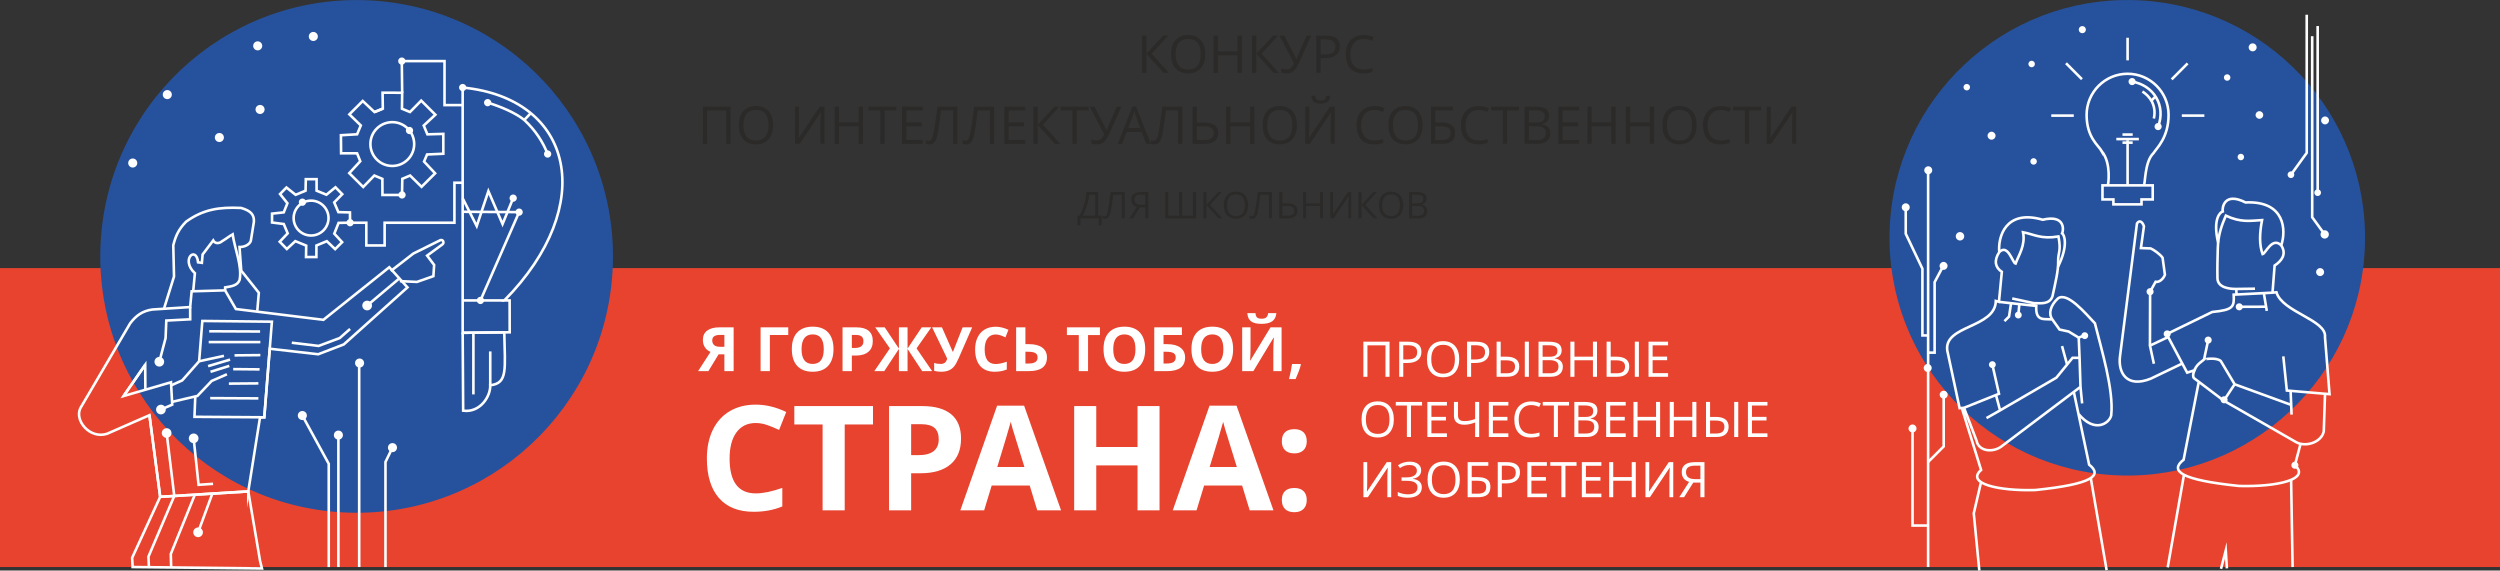 <?xml version="1.0" encoding="UTF-8"?> <!-- Creator: CorelDRAW 2020 (64-Bit) --> <svg xmlns="http://www.w3.org/2000/svg" xmlns:xlink="http://www.w3.org/1999/xlink" xmlns:xodm="http://www.corel.com/coreldraw/odm/2003" xml:space="preserve" width="1998px" height="456px" style="shape-rendering:geometricPrecision; text-rendering:geometricPrecision; image-rendering:optimizeQuality; fill-rule:evenodd; clip-rule:evenodd" viewBox="0 0 1998 455.95"><rect x="0" y="0" width="1998" height="455.95" fill="#333333" stroke="none"/> <defs> <style type="text/css"> <![CDATA[ .str1 {stroke:#FEFEFE;stroke-width:2.08;stroke-miterlimit:22.926} .str0 {stroke:#FEFEFE;stroke-width:2.08;stroke-miterlimit:10} .fil5 {fill:none} .fil2 {fill:none;fill-rule:nonzero} .fil3 {fill:#FEFEFE;fill-rule:nonzero} .fil4 {fill:#FEFEFE;fill-rule:nonzero} .fil6 {fill:#2B2A29;fill-rule:nonzero} .fil0 {fill:#E7432E;fill-rule:nonzero} .fil1 {fill:#26529D;fill-rule:nonzero} .fil8 {fill:white;fill-rule:nonzero} .fil7 {fill:#26529D;fill-rule:nonzero} ]]> </style> </defs> <g id="Слой_x0020_1">  <polygon class="fil0" points="1998,453.15 0,453.15 0,214.24 1998,214.24 "></polygon> <path class="fil1" d="M489.78 211.51c3.65,-113.09 -85.08,-207.72 -198.17,-211.37 -113.08,-3.64 -207.71,85.08 -211.36,198.17 -3.64,113.09 85.08,207.72 198.17,211.36 113.09,3.65 207.72,-85.07 211.36,-198.16z"></path> <line class="fil2 str0" x1="270.44" y1="453.15" x2="270.44" y2="347.71"></line> <polyline class="fil2 str0" points="262.73,453.15 262.73,370.64 241.63,332.06 "></polyline> <path class="fil3" d="M245.25 332.06c0,2 -1.62,3.62 -3.62,3.62 -2,0 -3.62,-1.62 -3.62,-3.62 0,-2 1.62,-3.63 3.62,-3.63 2,0 3.62,1.63 3.62,3.63z"></path> <path class="fil4" d="M283.75 290.11c0,-2 1.62,-3.62 3.62,-3.62 2,0 3.62,1.62 3.62,3.62 0,2 -1.62,3.62 -3.62,3.62 -2,0 -3.62,-1.62 -3.62,-3.62z"></path> <path class="fil4" d="M310.04 357.72c0,-2 1.62,-3.63 3.62,-3.63 2,0 3.63,1.63 3.63,3.63 0,2 -1.63,3.62 -3.63,3.62 -2,0 -3.62,-1.62 -3.62,-3.62z"></path> <path class="fil4" d="M266.82 347.71c0,-2 1.62,-3.62 3.62,-3.62 2,0 3.62,1.62 3.62,3.62 0,2 -1.62,3.62 -3.62,3.62 -2,0 -3.62,-1.62 -3.62,-3.62z"></path> <polyline class="fil2 str0" points="313.66,357.72 308.07,369.21 308.07,453.15 "></polyline> <line class="fil2 str0" x1="287.06" y1="291.16" x2="287.06" y2="453.15"></line> <path class="fil3" d="M178.95 109.87c0,2 -1.62,3.62 -3.62,3.62 -2.01,0 -3.63,-1.62 -3.63,-3.62 0,-2 1.62,-3.62 3.63,-3.62 2,0 3.62,1.62 3.62,3.62z"></path> <path class="fil3" d="M211.47 87.45c0,2 -1.62,3.63 -3.62,3.63 -2.01,0 -3.63,-1.63 -3.63,-3.63 0,-2 1.62,-3.62 3.63,-3.62 2,0 3.62,1.62 3.62,3.62z"></path> <path class="fil3" d="M209.57 36.62c0,2 -1.62,3.62 -3.62,3.62 -2,0 -3.62,-1.62 -3.62,-3.62 0,-2 1.62,-3.62 3.62,-3.62 2,0 3.62,1.62 3.62,3.62z"></path> <path class="fil3" d="M254.03 29.12c0,2 -1.62,3.62 -3.62,3.62 -2,0 -3.62,-1.62 -3.62,-3.62 0,-2 1.62,-3.63 3.62,-3.63 2,0 3.62,1.63 3.62,3.63z"></path> <path class="fil3" d="M297.29 244.16c0,2.13 -1.74,3.87 -3.88,3.87 -2.14,0 -3.87,-1.74 -3.87,-3.87 0,-2.14 1.73,-3.88 3.87,-3.88 2.14,0 3.88,1.74 3.88,3.88z"></path> <polygon class="fil5 str1" points="105.62,445.75 128.02,397.03 198.41,392.7 207.83,448.19 209.35,454.29 106,453.15 "></polygon> <line class="fil5 str1" x1="128.02" y1="397.03" x2="119.37" y2="331.42"></line> <path class="fil5 str1" d="M198.41 392.7l9.4 -59.14 3.4 -0.08 4.37 -54.81 38.74 4.43 20.43 -7.86 50.89 -45.58 -14.54 -16.11 -52.65 42.04 -69.93 -8.64 -8.64 -14.93 -26.72 0.78 -1.18 12.58c-10.08,0.65 -20.16,1.31 -30.25,1.96 -7.85,1.13 -12.96,4.8 -17.68,11 -13.22,22.53 -26.45,45.05 -39.68,67.58 -5.2,9.69 7.11,25.19 21.15,20.74l33.91 -14.86 8.59 65.23 70.39 -4.33z"></path> <polyline class="fil5 str1" points="116.04,291.54 108.37,302.6 98.75,316.49 136.66,305.49 137.64,323.36 128.61,327.29 "></polyline> <polyline class="fil5 str1" points="116.18,311.43 116.04,291.54 98.75,316.49 "></polyline> <line class="fil5 str1" x1="319.54" y1="222.15" x2="293.41" y2="244.15"></line> <polyline class="fil5 str1" points="279.76,262.88 271.51,270.15 254.62,276.44 233.2,273.88 "></polyline> <polyline class="fil5 str1" points="136.8,307.94 145.6,304.01 159.15,288.69 178.99,284.37 "></polyline> <polyline class="fil5 str1" points="137.52,321.15 157.78,316.39 169.17,304.41 181.35,299.1 "></polyline> <line class="fil5 str1" x1="183.86" y1="287.37" x2="166.31" y2="292.6"></line> <line class="fil5 str1" x1="168.24" y1="297.12" x2="183.24" y2="292.4"></line> <polyline class="fil5 str1" points="156.07,316.79 155.42,333.09 211.21,333.48 217.3,257.07 161.71,256.48 159.15,288.69 "></polyline> <line class="fil5 str1" x1="167.21" y1="264.73" x2="207.87" y2="264.92"></line> <line class="fil5 str1" x1="166.81" y1="273.37" x2="208.07" y2="273.37"></line> <line class="fil5 str1" x1="208.07" y1="283.78" x2="187.44" y2="283.98"></line> <line class="fil5 str1" x1="207.48" y1="295.18" x2="186.36" y2="294.98"></line> <line class="fil5 str1" x1="206.5" y1="306.37" x2="182.92" y2="306.57"></line> <line class="fil5 str1" x1="206.5" y1="318.36" x2="167.99" y2="318.16"></line> <path class="fil5 str1" d="M179.88 232.02l0.06 -2.35c4.97,-0.86 9.86,-1.35 11.56,-5.99 2.14,-10.87 -3.72,-24.29 -5.59,-36.44 -3.24,1.9 -5.16,3.6 -8.4,5.5 -2.61,2.2 -5.77,1.93 -7.11,-0.59l-8.47 11.2 -0.58 6.68c-1.01,-0.13 -2.02,-0.27 -3.03,-0.4 -1.44,-13.69 -14.38,-2.43 -2.56,8.74l-1.36 14.4"></path> <path class="fil5 str1" d="M131.04 246.74l8.03 -25.77c-0.2,-8.32 -0.4,-16.63 -0.59,-24.95 1.84,-7.26 4.07,-12.57 10.21,-18.85 13.69,-9.92 26.6,-11.83 44,-11.01 8.1,2.34 10.53,5.65 10.22,11.1 -0.82,5.08 -1.64,10.15 -2.46,15.23 -1.05,2.9 -4.8,4.93 -9.03,4.91l1.37 18.86 14.05 17.68 -1.22 14.46"></path> <polyline class="fil5 str1" points="151.98,245.38 152,255.17 132.91,256.17 132.33,270.23 127.33,289.09 "></polyline> <line class="fil5 str1" x1="139.29" y1="396.35" x2="133.17" y2="346.05"></line> <polyline class="fil5 str1" points="154.76,350.3 158.69,387.43 170.28,386.65 "></polyline> <polyline class="fil5 str1" points="139.29,396.35 118.63,444.86 119.01,453.29 "></polyline> <polyline class="fil5 str1" points="155.71,395.36 136.51,442.7 136.8,453.49 "></polyline> <line class="fil5 str1" x1="169.68" y1="394.53" x2="158.31" y2="425.42"></line> <path class="fil5 str1" d="M312.3 216.59l18.06 -13.99c7.21,-3.57 14.41,-7.14 21.61,-10.71 2.1,-0.72 3.38,2.12 1.57,3.44l-12.18 8.94 5.6 7.46 -0.59 8.94 -13.16 4.62 -13.64 -0.64"></path> <path class="fil3" d="M129.29 346.05c0,-2.13 1.74,-3.87 3.88,-3.87 2.13,0 3.87,1.74 3.87,3.87 0,2.14 -1.74,3.88 -3.87,3.88 -2.14,0 -3.88,-1.74 -3.88,-3.88z"></path> <path class="fil3" d="M150.9 350.3c0,-2.13 1.73,-3.87 3.87,-3.87 2.13,0 3.87,1.74 3.87,3.87 0,2.14 -1.74,3.87 -3.87,3.87 -2.14,0 -3.87,-1.73 -3.87,-3.87z"></path> <path class="fil3" d="M124.74 327.29c0,-2.14 1.73,-3.87 3.87,-3.87 2.13,0 3.87,1.73 3.87,3.87 0,2.14 -1.74,3.87 -3.87,3.87 -2.14,0 -3.87,-1.73 -3.87,-3.87z"></path> <path class="fil3" d="M123.46 289.09c0,-2.14 1.73,-3.87 3.87,-3.87 2.13,0 3.87,1.73 3.87,3.87 0,2.14 -1.74,3.87 -3.87,3.87 -2.14,0 -3.87,-1.73 -3.87,-3.87z"></path> <path class="fil3" d="M154.44 425.41c0,-2.13 1.73,-3.87 3.87,-3.87 2.14,0 3.87,1.74 3.87,3.87 0,2.14 -1.73,3.88 -3.87,3.88 -2.14,0 -3.87,-1.74 -3.87,-3.88z"></path> <path class="fil5 str1" d="M369.76 69.94c88.91,8.68 108.33,93.95 33.35,170.12l4.18 0.04 0.06 25.45 -37.59 0.4 0 -25.86 0 -12.13 0 -158.02z"></path> <path class="fil5 str1" d="M369.76 265.95l0.4 62.25c13.27,1.8 21.91,-11.05 21.64,-20.34 14.21,-1.47 11.76,-12.81 11.21,-42.3l-33.25 0.39"></path> <line class="fil5 str1" x1="369.76" y1="240.09" x2="403.11" y2="240.06"></line> <polyline class="fil5 str1" points="383.96,240.08 414.88,169.5 369.76,169.23 "></polyline> <circle class="fil5 str1" cx="248.61" cy="174.27" r="13.94"></circle> <circle class="fil5 str1" cx="313.52" cy="115.1" r="17.5"></circle> <polygon class="fil5 str1" points="299.29,89.52 305.95,86.81 305.76,74.06 321.42,74.1 321.25,86.88 327.66,89.51 336.63,80.38 347.95,91.66 338.64,100.3 341.58,107.34 354.3,106.98 354.31,122.85 341.31,123.44 338.9,129.09 347.74,138.49 336.9,149.28 327.77,140.27 321.52,142.89 321.29,155.77 305.66,155.77 305.59,142.94 299.16,140.25 290.27,149.42 279.13,138.35 287.93,128.84 285.39,122.52 272.59,122.5 272.47,108.05 285.4,107.3 288.36,100.23 279.21,91.37 289.89,80.68 "></polygon> <line class="fil5 str1" x1="299.29" y1="89.52" x2="305.95" y2="86.81"></line> <polygon class="fil5 str1" points="244.72,196.26 236.01,192.7 229.25,198.98 223.54,193.17 229.91,186.47 226.79,179.01 217.41,177.8 217.42,170.71 226.76,169.7 229.7,162.41 223.8,155.04 228.92,149.82 236.26,155.67 244.2,152.38 244.4,143.15 253.01,143.18 253.02,152.38 260.87,155.6 268.1,149.65 273.53,155.17 267.09,161.74 270.43,169.51 279.68,169.74 279.79,177.95 270.61,178.09 267.16,186.7 273.43,193.5 267.84,199.09 261.17,192.73 252.88,196.19 252.85,205.38 244.57,205.41 "></polygon> <polyline class="fil5 str1" points="369.76,83.96 355.26,83.96 355.26,48.79 321.11,48.79 321.42,74.1 "></polyline> <polyline class="fil5 str1" points="279.79,177.98 292.76,177.98 292.76,196.14 307.4,196.14 307.4,177.98 363.17,177.98 363.17,146.02 369.76,146.02 "></polyline> <polyline class="fil5 str1" points="369.76,158.42 381,180.65 390.32,152.76 401.64,179.03 410.12,158.32 "></polyline> <line class="fil5 str1" x1="391.8" y1="307.86" x2="391.8" y2="280.83"></line> <line class="fil5 str1" x1="378.34" y1="265.86" x2="378.34" y2="315.18"></line> <path class="fil3" d="M366.85 69.94c0,-1.61 1.31,-2.92 2.91,-2.92 1.61,0 2.92,1.31 2.92,2.92 0,1.61 -1.31,2.91 -2.92,2.91 -1.6,0 -2.91,-1.3 -2.91,-2.91z"></path> <path class="fil3" d="M318.2 48.79c0,-1.61 1.3,-2.91 2.91,-2.91 1.61,0 2.92,1.3 2.92,2.91 0,1.61 -1.31,2.92 -2.92,2.92 -1.61,0 -2.91,-1.31 -2.91,-2.92z"></path> <path class="fil3" d="M407.21 158.32c0,-1.61 1.3,-2.92 2.91,-2.92 1.61,0 2.92,1.31 2.92,2.92 0,1.6 -1.31,2.91 -2.92,2.91 -1.61,0 -2.91,-1.31 -2.91,-2.91z"></path> <path class="fil3" d="M381.05 240.08c0,-1.61 1.3,-2.92 2.91,-2.92 1.61,0 2.92,1.31 2.92,2.92 0,1.61 -1.31,2.91 -2.92,2.91 -1.61,0 -2.91,-1.3 -2.91,-2.91z"></path> <path class="fil3" d="M411.96 169.5c0,-1.61 1.3,-2.91 2.91,-2.91 1.61,0 2.92,1.3 2.92,2.91 0,1.61 -1.31,2.91 -2.92,2.91 -1.61,0 -2.91,-1.3 -2.91,-2.91z"></path> <path class="fil3" d="M276.88 177.95c0,-1.61 1.3,-2.91 2.91,-2.91 1.61,0 2.92,1.3 2.92,2.91 0,1.61 -1.31,2.92 -2.92,2.92 -1.61,0 -2.91,-1.31 -2.91,-2.92z"></path> <path class="fil3" d="M238.77 161.55c0,-1.61 1.31,-2.92 2.92,-2.92 1.61,0 2.91,1.31 2.91,2.92 0,1.61 -1.3,2.91 -2.91,2.91 -1.61,0 -2.92,-1.3 -2.92,-2.91z"></path> <path class="fil3" d="M324.34 104.27c0,-1.61 1.31,-2.92 2.92,-2.92 1.61,0 2.91,1.31 2.91,2.92 0,1.61 -1.3,2.91 -2.91,2.91 -1.61,0 -2.92,-1.3 -2.92,-2.91z"></path> <path class="fil3" d="M318.38 155.77c0,-1.61 1.3,-2.92 2.91,-2.92 1.61,0 2.92,1.31 2.92,2.92 0,1.61 -1.31,2.91 -2.92,2.91 -1.61,0 -2.91,-1.3 -2.91,-2.91z"></path> <line class="fil5 str1" x1="424.2" y1="90.42" x2="418.99" y2="95.86"></line> <path class="fil5 str1" d="M389.73 82c10.2,3.04 22.43,8.25 29.26,13.86 9.2,8.44 15.15,18.09 18.67,27.2"></path> <path class="fil3" d="M386.81 82c0,-1.61 1.31,-2.91 2.92,-2.91 1.61,0 2.91,1.3 2.91,2.91 0,1.61 -1.3,2.92 -2.91,2.92 -1.61,0 -2.92,-1.31 -2.92,-2.92z"></path> <path class="fil3" d="M434.74 123.06c0,-1.61 1.31,-2.92 2.92,-2.92 1.61,0 2.91,1.31 2.91,2.92 0,1.61 -1.3,2.91 -2.91,2.91 -1.61,0 -2.92,-1.3 -2.92,-2.91z"></path> <path class="fil3" d="M130.08 75.58c0,-2 1.62,-3.63 3.62,-3.63 2,0 3.62,1.63 3.62,3.63 0,2 -1.62,3.62 -3.62,3.62 -2,0 -3.62,-1.62 -3.62,-3.62z"></path> <path class="fil3" d="M102.45 130.26c0,-2 1.62,-3.62 3.62,-3.62 2.01,0 3.63,1.62 3.63,3.62 0,2.01 -1.62,3.63 -3.63,3.63 -2,0 -3.62,-1.62 -3.62,-3.63z"></path> <path class="fil6" d="M934.19 58.19l-4.2 0 -13.76 -15.08 0 15.08 -3.45 0 0 -29.75 3.45 0 0 14.41 13.41 -14.41 3.98 0 -13.17 14.45 13.74 15.3zm29.07 -14.91c0,4.77 -1.21,8.51 -3.61,11.24 -2.41,2.73 -5.76,4.09 -10.05,4.09 -4.38,0 -7.76,-1.34 -10.14,-4.02 -2.38,-2.68 -3.57,-6.46 -3.57,-11.34 0,-4.85 1.19,-8.6 3.58,-11.27 2.39,-2.66 5.78,-4 10.17,-4 4.28,0 7.61,1.36 10.02,4.07 2.4,2.72 3.6,6.46 3.6,11.23zm-23.71 -0.01c0,4.03 0.86,7.09 2.57,9.17 1.72,2.08 4.22,3.13 7.48,3.13 3.3,0 5.79,-1.04 7.47,-3.12 1.68,-2.07 2.52,-5.13 2.52,-9.18 0,-4 -0.83,-7.03 -2.51,-9.1 -1.67,-2.07 -4.15,-3.1 -7.44,-3.1 -3.3,0 -5.8,1.04 -7.52,3.12 -1.71,2.08 -2.57,5.11 -2.57,9.08zm52.93 14.92l-3.46 0 0 -14 -15.68 0 0 14 -3.45 0 0 -29.75 3.45 0 0 12.67 15.68 0 0 -12.67 3.46 0 0 29.75zm29.56 0l-4.2 0 -13.75 -15.08 0 15.08 -3.46 0 0 -29.75 3.46 0 0 14.41 13.41 -14.41 3.97 0 -13.17 14.45 13.74 15.3zm5.95 0.42c-1.5,0 -2.83,-0.2 -3.97,-0.61l0 -3.39c1.27,0.58 2.55,0.87 3.85,0.87 1.49,0 2.69,-0.34 3.59,-1.02 0.9,-0.69 1.8,-1.97 2.7,-3.85l-11.58 -22.17 3.83 0 8.78 16.92c0.34,0.66 0.6,1.31 0.79,1.95l0.17 0c0.38,-1.14 0.64,-1.86 0.79,-2.16l7.31 -16.71 3.66 0 -9.5 21.29c-1.14,2.54 -2.17,4.38 -3.09,5.54 -0.91,1.15 -1.94,2 -3.09,2.53 -1.14,0.54 -2.56,0.81 -4.24,0.81zm42.87 -21.5c0,3 -1.03,5.32 -3.08,6.94 -2.05,1.62 -4.99,2.43 -8.82,2.43l-3.5 0 0 11.71 -3.46 0 0 -29.75 7.71 0c7.43,0 11.15,2.89 11.15,8.67zm-15.4 6.41l3.11 0c3.07,0 5.29,-0.49 6.66,-1.48 1.36,-0.99 2.05,-2.58 2.05,-4.76 0,-1.96 -0.64,-3.43 -1.93,-4.4 -1.29,-0.96 -3.3,-1.44 -6.03,-1.44l-3.86 0 0 12.08zm34.36 -12.41c-3.26,0 -5.84,1.09 -7.74,3.26 -1.89,2.18 -2.83,5.16 -2.83,8.95 0,3.89 0.91,6.9 2.73,9.02 1.82,2.12 4.43,3.18 7.81,3.18 2.07,0 4.44,-0.37 7.09,-1.11l0 3.03c-2.06,0.78 -4.6,1.17 -7.63,1.17 -4.38,0 -7.76,-1.33 -10.14,-3.99 -2.38,-2.66 -3.57,-6.44 -3.57,-11.33 0,-3.07 0.57,-5.76 1.72,-8.06 1.15,-2.31 2.8,-4.09 4.97,-5.33 2.16,-1.25 4.7,-1.88 7.63,-1.88 3.13,0 5.85,0.57 8.18,1.71l-1.46 2.97c-2.25,-1.06 -4.5,-1.59 -6.76,-1.59zm-505.96 83.82l-3.46 0 0 -26.66 -15.28 0 0 26.66 -3.45 0 0 -29.75 22.19 0 0 29.75zm34.01 -14.91c0,4.77 -1.21,8.51 -3.61,11.24 -2.41,2.73 -5.76,4.09 -10.05,4.09 -4.38,0 -7.77,-1.34 -10.14,-4.02 -2.38,-2.68 -3.58,-6.46 -3.58,-11.34 0,-4.85 1.2,-8.6 3.59,-11.27 2.38,-2.66 5.77,-4 10.17,-4 4.28,0 7.61,1.36 10.01,4.07 2.41,2.72 3.61,6.46 3.61,11.23zm-23.71 0c0,4.02 0.85,7.08 2.57,9.16 1.72,2.09 4.21,3.13 7.48,3.13 3.3,0 5.79,-1.04 7.47,-3.11 1.68,-2.08 2.52,-5.14 2.52,-9.18 0,-4 -0.83,-7.04 -2.51,-9.11 -1.68,-2.07 -4.15,-3.1 -7.44,-3.1 -3.3,0 -5.8,1.04 -7.52,3.12 -1.72,2.09 -2.57,5.11 -2.57,9.09zm41.2 -14.84l3.23 0 0 16.54c0,3.06 -0.09,5.82 -0.29,8.29l0.17 0 16.68 -24.83 3.78 0 0 29.75 -3.26 0 0 -16.38c0,-2.72 0.12,-5.59 0.35,-8.58l-0.18 0 -16.7 24.96 -3.78 0 0 -29.75zm54.31 29.75l-3.46 0 0 -14 -15.68 0 0 14 -3.45 0 0 -29.75 3.45 0 0 12.67 15.68 0 0 -12.67 3.46 0 0 29.75zm17.3 0l-3.46 0 0 -26.66 -9.41 0 0 -3.09 22.28 0 0 3.09 -9.41 0 0 26.66zm30.47 0l-16.57 0 0 -29.75 16.57 0 0 3.09 -13.11 0 0 9.58 12.32 0 0 3.04 -12.32 0 0 10.96 13.11 0 0 3.08zm27.75 0l-3.45 0 0 -26.66 -9.66 0 -0.64 4.88c-0.82,6.49 -1.55,11.23 -2.18,14.24 -0.64,3 -1.46,5.09 -2.5,6.27 -1.02,1.18 -2.39,1.76 -4.1,1.73 -1.01,0 -1.91,-0.17 -2.71,-0.51l0 -2.89c0.73,0.35 1.5,0.53 2.3,0.53 0.72,0 1.35,-0.3 1.88,-0.89 0.54,-0.59 1.01,-1.61 1.42,-3.07 0.42,-1.46 0.94,-4.23 1.57,-8.31 0.63,-4.07 1.32,-9.09 2.09,-15.07l15.98 0 0 29.75zm29.34 0l-3.45 0 0 -26.66 -9.66 0 -0.64 4.88c-0.82,6.49 -1.55,11.23 -2.18,14.24 -0.64,3 -1.46,5.09 -2.5,6.27 -1.02,1.18 -2.39,1.76 -4.1,1.73 -1.01,0 -1.91,-0.17 -2.71,-0.51l0 -2.89c0.73,0.35 1.5,0.53 2.3,0.53 0.72,0 1.35,-0.3 1.88,-0.89 0.54,-0.59 1.01,-1.61 1.42,-3.07 0.42,-1.46 0.94,-4.23 1.57,-8.31 0.63,-4.07 1.32,-9.09 2.09,-15.07l15.98 0 0 29.75zm24.77 0l-16.58 0 0 -29.75 16.58 0 0 3.09 -13.12 0 0 9.58 12.33 0 0 3.04 -12.33 0 0 10.96 13.12 0 0 3.08zm28 0l-4.19 0 -13.76 -15.07 0 15.07 -3.46 0 0 -29.75 3.46 0 0 14.41 13.41 -14.41 3.97 0 -13.16 14.45 13.73 15.3zm13.24 0l-3.46 0 0 -26.66 -9.41 0 0 -3.09 22.28 0 0 3.09 -9.41 0 0 26.66zm15.76 0.42c-1.5,0 -2.82,-0.2 -3.96,-0.61l0 -3.39c1.26,0.58 2.54,0.87 3.85,0.87 1.48,0 2.68,-0.34 3.59,-1.02 0.9,-0.68 1.79,-1.97 2.69,-3.85l-11.58 -22.17 3.83 0 8.79 16.92c0.34,0.67 0.6,1.31 0.79,1.95l0.16 0c0.39,-1.14 0.65,-1.86 0.8,-2.16l7.3 -16.71 3.66 0 -9.5 21.29c-1.14,2.54 -2.17,4.39 -3.08,5.54 -0.92,1.15 -1.95,2 -3.09,2.53 -1.15,0.54 -2.57,0.81 -4.25,0.81zm39.81 -0.42l-3.7 -9.46 -11.93 0 -3.66 9.46 -3.5 0 11.76 -29.87 2.91 0 11.7 29.87 -3.58 0zm-4.78 -12.58l-3.46 -9.22c-0.45,-1.16 -0.91,-2.59 -1.39,-4.29 -0.29,1.3 -0.72,2.73 -1.28,4.29l-3.5 9.22 9.63 0zm33.6 12.58l-3.46 0 0 -26.66 -9.66 0 -0.63 4.88c-0.83,6.49 -1.56,11.23 -2.19,14.24 -0.63,3 -1.46,5.09 -2.49,6.27 -1.03,1.18 -2.4,1.76 -4.11,1.73 -1,0 -1.91,-0.17 -2.7,-0.51l0 -2.89c0.72,0.35 1.5,0.53 2.29,0.53 0.73,0 1.35,-0.3 1.89,-0.89 0.53,-0.59 1,-1.61 1.42,-3.07 0.42,-1.46 0.94,-4.23 1.57,-8.31 0.62,-4.07 1.32,-9.09 2.08,-15.07l15.99 0 0 29.75zm28.71 -8.66c0,2.75 -0.92,4.88 -2.75,6.39 -1.84,1.52 -4.46,2.27 -7.87,2.27l-9.9 0 0 -29.75 3.45 0 0 12.71 5.92 0c3.63,0 6.39,0.72 8.29,2.15 1.91,1.43 2.86,3.5 2.86,6.23zm-17.07 5.66l6.09 0c4.93,0 7.4,-1.89 7.4,-5.67 0,-1.83 -0.63,-3.17 -1.9,-4.04 -1.27,-0.86 -3.3,-1.29 -6.09,-1.29l-5.5 0 0 11zm45.93 3l-3.46 0 0 -14 -15.67 0 0 14 -3.46 0 0 -29.75 3.46 0 0 12.67 15.67 0 0 -12.67 3.46 0 0 29.75zm33.98 -14.91c0,4.77 -1.21,8.51 -3.61,11.24 -2.41,2.73 -5.76,4.09 -10.05,4.09 -4.39,0 -7.77,-1.34 -10.14,-4.02 -2.38,-2.68 -3.58,-6.46 -3.58,-11.34 0,-4.85 1.2,-8.6 3.59,-11.27 2.38,-2.66 5.77,-4 10.17,-4 4.28,0 7.61,1.36 10.01,4.07 2.4,2.72 3.61,6.46 3.61,11.23zm-23.71 0c0,4.02 0.85,7.08 2.57,9.16 1.72,2.09 4.21,3.13 7.48,3.13 3.3,0 5.79,-1.04 7.47,-3.11 1.68,-2.08 2.52,-5.14 2.52,-9.18 0,-4 -0.83,-7.04 -2.51,-9.11 -1.68,-2.07 -4.16,-3.1 -7.44,-3.1 -3.3,0 -5.8,1.04 -7.52,3.12 -1.72,2.09 -2.57,5.11 -2.57,9.09zm30.37 -14.84l3.23 0 0 16.54c0,3.06 -0.09,5.82 -0.28,8.29l0.16 0 16.68 -24.83 3.78 0 0 29.75 -3.25 0 0 -16.38c0,-2.72 0.11,-5.59 0.34,-8.58l-0.18 0 -16.7 24.96 -3.78 0 0 -29.75zm12.33 -2.37c-2.51,0 -4.33,-0.49 -5.49,-1.46 -1.15,-0.97 -1.79,-2.57 -1.93,-4.79l3.17 0c0.12,1.41 0.49,2.39 1.11,2.95 0.62,0.55 1.7,0.83 3.22,0.83 1.4,0 2.43,-0.3 3.11,-0.89 0.67,-0.6 1.08,-1.56 1.23,-2.89l3.19 0c-0.16,2.14 -0.85,3.72 -2.05,4.73 -1.21,1.01 -3.06,1.52 -5.56,1.52zm42.95 5.04c-3.26,0 -5.85,1.09 -7.74,3.26 -1.89,2.18 -2.84,5.16 -2.84,8.95 0,3.89 0.91,6.9 2.74,9.02 1.82,2.12 4.42,3.19 7.81,3.19 2.07,0 4.43,-0.38 7.09,-1.12l0 3.03c-2.06,0.78 -4.6,1.17 -7.63,1.17 -4.38,0 -7.76,-1.33 -10.14,-3.99 -2.38,-2.66 -3.57,-6.43 -3.57,-11.33 0,-3.07 0.57,-5.76 1.72,-8.06 1.14,-2.31 2.8,-4.09 4.96,-5.33 2.16,-1.25 4.71,-1.87 7.64,-1.87 3.13,0 5.85,0.57 8.18,1.7l-1.46 2.97c-2.25,-1.06 -4.5,-1.59 -6.76,-1.59zm38.54 12.17c0,4.77 -1.21,8.51 -3.61,11.24 -2.41,2.73 -5.76,4.09 -10.05,4.09 -4.38,0 -7.76,-1.34 -10.14,-4.02 -2.38,-2.68 -3.57,-6.46 -3.57,-11.34 0,-4.85 1.19,-8.6 3.58,-11.27 2.39,-2.66 5.78,-4 10.17,-4 4.28,0 7.62,1.36 10.02,4.07 2.4,2.72 3.6,6.46 3.6,11.23zm-23.71 0c0,4.02 0.86,7.08 2.57,9.16 1.73,2.09 4.22,3.13 7.48,3.13 3.3,0 5.79,-1.04 7.47,-3.11 1.69,-2.08 2.53,-5.14 2.53,-9.18 0,-4 -0.84,-7.04 -2.52,-9.11 -1.67,-2.07 -4.15,-3.1 -7.44,-3.1 -3.29,0 -5.79,1.04 -7.52,3.12 -1.71,2.09 -2.57,5.11 -2.57,9.09zm49.63 6.25c0,2.95 -0.88,5.13 -2.63,6.54 -1.76,1.41 -4.41,2.12 -7.95,2.12l-8.71 0 0 -29.75 17.54 0 0 3.09 -14.08 0 0 9.62 4.61 0c2.63,0 4.75,0.3 6.4,0.9 1.64,0.61 2.85,1.5 3.64,2.68 0.79,1.18 1.18,2.78 1.18,4.8zm-15.83 5.66l4.86 0c2.58,0 4.46,-0.43 5.63,-1.32 1.17,-0.88 1.76,-2.33 1.76,-4.35 0,-1.92 -0.59,-3.29 -1.79,-4.11 -1.19,-0.81 -3.28,-1.22 -6.25,-1.22l-4.21 0 0 11zm34.81 -24.08c-3.27,0 -5.85,1.09 -7.74,3.26 -1.89,2.18 -2.84,5.16 -2.84,8.95 0,3.89 0.91,6.9 2.74,9.02 1.82,2.12 4.42,3.19 7.8,3.19 2.07,0 4.44,-0.38 7.1,-1.12l0 3.03c-2.06,0.78 -4.6,1.17 -7.63,1.17 -4.38,0 -7.76,-1.33 -10.14,-3.99 -2.38,-2.66 -3.58,-6.43 -3.58,-11.33 0,-3.07 0.58,-5.76 1.73,-8.06 1.14,-2.31 2.8,-4.09 4.96,-5.33 2.16,-1.25 4.71,-1.87 7.64,-1.87 3.13,0 5.85,0.57 8.18,1.7l-1.46 2.97c-2.25,-1.06 -4.5,-1.59 -6.76,-1.59zm22.7 27.08l-3.46 0 0 -26.66 -9.41 0 0 -3.09 22.28 0 0 3.09 -9.41 0 0 26.66zm13.9 -29.75l8.4 0c3.94,0 6.81,0.59 8.56,1.77 1.77,1.18 2.65,3.05 2.65,5.6 0,1.76 -0.49,3.22 -1.47,4.37 -0.99,1.14 -2.42,1.89 -4.31,2.23l0 0.2c4.52,0.77 6.78,3.15 6.78,7.12 0,2.66 -0.9,4.73 -2.7,6.23 -1.8,1.49 -4.31,2.23 -7.54,2.23l-10.37 0 0 -29.75zm3.45 12.75l5.7 0c2.44,0 4.2,-0.38 5.27,-1.15 1.08,-0.76 1.61,-2.06 1.61,-3.87 0,-1.67 -0.6,-2.88 -1.79,-3.62 -1.2,-0.74 -3.09,-1.11 -5.69,-1.11l-5.1 0 0 9.75zm0 2.92l0 11.12 6.21 0c2.4,0 4.21,-0.46 5.42,-1.39 1.22,-0.93 1.83,-2.38 1.83,-4.36 0,-1.84 -0.63,-3.2 -1.87,-4.07 -1.24,-0.87 -3.13,-1.3 -5.66,-1.3l-5.93 0zm40.12 14.08l-16.57 0 0 -29.75 16.57 0 0 3.09 -13.12 0 0 9.58 12.33 0 0 3.04 -12.33 0 0 10.96 13.12 0 0 3.08zm29.19 0l-3.46 0 0 -14 -15.67 0 0 14 -3.46 0 0 -29.75 3.46 0 0 12.67 15.67 0 0 -12.67 3.46 0 0 29.75zm30.74 0l-3.46 0 0 -14 -15.67 0 0 14 -3.46 0 0 -29.75 3.46 0 0 12.67 15.67 0 0 -12.67 3.46 0 0 29.75zm33.98 -14.91c0,4.77 -1.21,8.51 -3.61,11.24 -2.41,2.73 -5.76,4.09 -10.05,4.09 -4.38,0 -7.76,-1.34 -10.14,-4.02 -2.38,-2.68 -3.57,-6.46 -3.57,-11.34 0,-4.85 1.19,-8.6 3.58,-11.27 2.39,-2.66 5.78,-4 10.17,-4 4.28,0 7.61,1.36 10.02,4.07 2.4,2.72 3.6,6.46 3.6,11.23zm-23.71 0c0,4.02 0.86,7.08 2.57,9.16 1.72,2.09 4.22,3.13 7.48,3.13 3.3,0 5.79,-1.04 7.47,-3.11 1.68,-2.08 2.52,-5.14 2.52,-9.18 0,-4 -0.83,-7.04 -2.51,-9.11 -1.67,-2.07 -4.15,-3.1 -7.44,-3.1 -3.3,0 -5.8,1.04 -7.52,3.12 -1.71,2.09 -2.57,5.11 -2.57,9.09zm43.07 -12.17c-3.26,0 -5.85,1.09 -7.74,3.26 -1.89,2.18 -2.83,5.16 -2.83,8.95 0,3.89 0.9,6.9 2.73,9.02 1.82,2.12 4.43,3.19 7.81,3.19 2.07,0 4.43,-0.38 7.09,-1.12l0 3.03c-2.06,0.78 -4.6,1.17 -7.63,1.17 -4.38,0 -7.76,-1.33 -10.14,-3.99 -2.38,-2.66 -3.57,-6.43 -3.57,-11.33 0,-3.07 0.57,-5.76 1.72,-8.06 1.14,-2.31 2.8,-4.09 4.96,-5.33 2.16,-1.25 4.71,-1.87 7.64,-1.87 3.13,0 5.85,0.57 8.18,1.7l-1.46 2.97c-2.25,-1.06 -4.5,-1.59 -6.76,-1.59zm22.7 27.08l-3.46 0 0 -26.66 -9.41 0 0 -3.09 22.28 0 0 3.09 -9.41 0 0 26.66zm13.94 -29.75l3.23 0 0 16.54c0,3.06 -0.09,5.82 -0.28,8.29l0.16 0 16.68 -24.83 3.78 0 0 29.75 -3.26 0 0 -16.38c0,-2.72 0.12,-5.59 0.35,-8.58l-0.18 0 -16.7 24.96 -3.78 0 0 -29.75z"></path> <path class="fil6" d="M880.42 180.03l-2.34 0 0 -5.49 -14.65 0 0 5.49 -2.33 0 0 -7.7 1.63 0c1.48,-2.5 2.74,-5.53 3.8,-9.1 1.05,-3.56 1.63,-6.82 1.75,-9.78l9.47 0 0 18.88 2.67 0 0 7.7zm-5.12 -7.7l0 -16.66 -4.8 0c-0.17,2.33 -0.75,5.12 -1.74,8.39 -1,3.26 -2.15,6.02 -3.47,8.27l10.01 0zm23.66 2.21l-2.45 0 0 -18.9 -6.85 0 -0.44 3.46c-0.59,4.6 -1.11,7.96 -1.56,10.09 -0.44,2.13 -1.03,3.61 -1.76,4.45 -0.73,0.84 -1.7,1.24 -2.91,1.22 -0.71,0 -1.35,-0.11 -1.92,-0.35l0 -2.06c0.52,0.25 1.06,0.38 1.63,0.38 0.51,0 0.95,-0.21 1.33,-0.63 0.38,-0.42 0.72,-1.14 1.01,-2.18 0.3,-1.03 0.67,-3 1.11,-5.88 0.45,-2.89 0.94,-6.45 1.48,-10.69l11.33 0 0 21.09zm12.06 -8.8l-5.52 8.8 -2.9 0 5.91 -9.22c-1.55,-0.49 -2.67,-1.23 -3.37,-2.23 -0.71,-0.99 -1.06,-2.25 -1.06,-3.77 0,-1.88 0.65,-3.33 1.96,-4.34 1.3,-1.02 3.27,-1.53 5.91,-1.53l5.8 0 0 21.09 -2.45 0 0 -8.8 -4.28 0zm4.28 -10.16l-3.27 0c-1.76,0 -3.1,0.31 -4.01,0.91 -0.91,0.61 -1.37,1.59 -1.37,2.95 0,2.8 1.82,4.2 5.46,4.2l3.19 0 0 -8.06zm40.6 18.96l-24.68 0 0 -21.09 2.45 0 0 18.88 8.65 0 0 -18.88 2.45 0 0 18.88 8.65 0 0 -18.88 2.48 0 0 21.09zm20.98 0l-2.98 0 -9.75 -10.69 0 10.69 -2.45 0 0 -21.09 2.45 0 0 10.22 9.51 -10.22 2.81 0 -9.33 10.24 9.74 10.85zm20.6 -10.57c0,3.38 -0.85,6.03 -2.55,7.97 -1.71,1.93 -4.08,2.89 -7.13,2.89 -3.1,0 -5.5,-0.94 -7.18,-2.85 -1.69,-1.89 -2.54,-4.57 -2.54,-8.03 0,-3.44 0.85,-6.1 2.54,-7.99 1.7,-1.89 4.1,-2.83 7.21,-2.83 3.03,0 5.4,0.96 7.1,2.88 1.7,1.93 2.55,4.58 2.55,7.96zm-16.8 0c0,2.85 0.61,5.02 1.82,6.49 1.22,1.48 2.99,2.22 5.3,2.22 2.34,0 4.11,-0.73 5.3,-2.21 1.19,-1.47 1.79,-3.64 1.79,-6.5 0,-2.84 -0.59,-4.99 -1.79,-6.45 -1.18,-1.47 -2.94,-2.2 -5.27,-2.2 -2.33,0 -4.11,0.73 -5.33,2.21 -1.21,1.48 -1.82,3.62 -1.82,6.44zm35.9 10.57l-2.45 0 0 -18.9 -6.85 0 -0.44 3.46c-0.59,4.6 -1.11,7.96 -1.55,10.09 -0.45,2.13 -1.04,3.61 -1.77,4.45 -0.73,0.84 -1.7,1.24 -2.91,1.22 -0.71,0 -1.35,-0.11 -1.92,-0.35l0 -2.06c0.52,0.25 1.06,0.38 1.63,0.38 0.51,0 0.95,-0.21 1.33,-0.63 0.38,-0.42 0.72,-1.14 1.01,-2.18 0.3,-1.03 0.67,-3 1.12,-5.88 0.44,-2.89 0.93,-6.45 1.47,-10.69l11.33 0 0 21.09zm20.35 -6.14c0,1.95 -0.65,3.46 -1.95,4.53 -1.31,1.07 -3.16,1.61 -5.58,1.61l-7.02 0 0 -21.09 2.46 0 0 9.01 4.19 0c2.57,0 4.53,0.51 5.88,1.52 1.34,1.02 2.02,2.49 2.02,4.42zm-12.09 4.01l4.31 0c3.5,0 5.24,-1.34 5.24,-4.02 0,-1.29 -0.45,-2.25 -1.35,-2.86 -0.9,-0.61 -2.33,-0.91 -4.31,-0.91l-3.89 0 0 7.79zm32.54 2.13l-2.45 0 0 -9.92 -11.11 0 0 9.92 -2.45 0 0 -21.09 2.45 0 0 8.98 11.11 0 0 -8.98 2.45 0 0 21.09zm5.81 -21.09l2.29 0 0 11.73c0,2.16 -0.07,4.12 -0.2,5.87l0.11 0 11.82 -17.6 2.68 0 0 21.09 -2.3 0 0 -11.61c0,-1.93 0.08,-3.96 0.24,-6.08l-0.13 0 -11.83 17.69 -2.68 0 0 -21.09zm37.65 21.09l-2.97 0 -9.75 -10.69 0 10.69 -2.45 0 0 -21.09 2.45 0 0 10.22 9.5 -10.22 2.82 0 -9.33 10.24 9.73 10.85zm20.61 -10.57c0,3.38 -0.86,6.03 -2.56,7.97 -1.71,1.93 -4.08,2.89 -7.12,2.89 -3.11,0 -5.5,-0.94 -7.19,-2.85 -1.69,-1.89 -2.53,-4.57 -2.53,-8.03 0,-3.44 0.84,-6.1 2.54,-7.99 1.69,-1.89 4.09,-2.83 7.21,-2.83 3.03,0 5.39,0.96 7.09,2.88 1.71,1.93 2.56,4.58 2.56,7.96zm-16.8 0c0,2.85 0.6,5.02 1.82,6.49 1.22,1.48 2.99,2.22 5.3,2.22 2.34,0 4.1,-0.73 5.29,-2.21 1.2,-1.47 1.79,-3.64 1.79,-6.5 0,-2.84 -0.59,-4.99 -1.78,-6.45 -1.19,-1.47 -2.94,-2.2 -5.27,-2.2 -2.34,0 -4.11,0.73 -5.33,2.21 -1.22,1.48 -1.82,3.62 -1.82,6.44zm21.49 -10.52l5.96 0c2.8,0 4.82,0.42 6.07,1.26 1.25,0.84 1.87,2.16 1.87,3.97 0,1.25 -0.34,2.28 -1.04,3.09 -0.7,0.81 -1.71,1.34 -3.05,1.58l0 0.15c3.2,0.54 4.8,2.23 4.8,5.04 0,1.88 -0.64,3.36 -1.91,4.41 -1.27,1.06 -3.05,1.59 -5.34,1.59l-7.36 0 0 -21.09zm2.46 9.04l4.03 0c1.73,0 2.98,-0.27 3.74,-0.82 0.76,-0.54 1.14,-1.45 1.14,-2.74 0,-1.18 -0.42,-2.04 -1.27,-2.56 -0.85,-0.53 -2.19,-0.79 -4.04,-0.79l-3.6 0 0 6.91zm0 2.07l0 7.88 4.4 0c1.69,0 2.98,-0.33 3.84,-0.99 0.86,-0.65 1.29,-1.68 1.29,-3.09 0,-1.3 -0.44,-2.27 -1.32,-2.88 -0.88,-0.62 -2.22,-0.92 -4.02,-0.92l-4.19 0z"></path> <path class="fil7" d="M1890.05 196.14c3.38,-104.89 -78.91,-192.66 -183.8,-196.04 -104.89,-3.38 -192.67,78.91 -196.05,183.8 -3.38,104.89 78.92,192.66 183.81,196.04 104.89,3.38 192.66,-78.91 196.04,-183.8z"></path> <path class="fil3" d="M1621.09 51.13c0,-1.44 1.16,-2.61 2.6,-2.61 1.44,0 2.6,1.17 2.6,2.61 0,1.44 -1.16,2.6 -2.6,2.6 -1.44,0 -2.6,-1.16 -2.6,-2.6z"></path> <path class="fil3" d="M1777.34 61.93c0,-1.44 1.16,-2.6 2.6,-2.6 1.44,0 2.61,1.16 2.61,2.6 0,1.44 -1.17,2.6 -2.61,2.6 -1.44,0 -2.6,-1.16 -2.6,-2.6z"></path> <path class="fil3" d="M1622.65 128.98c0,-1.43 1.17,-2.6 2.61,-2.6 1.43,0 2.6,1.17 2.6,2.6 0,1.44 -1.17,2.61 -2.6,2.61 -1.44,0 -2.61,-1.17 -2.61,-2.61z"></path> <path class="fil3" d="M1788.28 125.47c0,-1.44 1.16,-2.61 2.6,-2.61 1.44,0 2.6,1.17 2.6,2.61 0,1.44 -1.16,2.6 -2.6,2.6 -1.44,0 -2.6,-1.16 -2.6,-2.6z"></path> <path class="fil3" d="M1661.33 23.67c0,-1.59 1.28,-2.87 2.86,-2.87 1.58,0 2.86,1.28 2.86,2.87 0,1.58 -1.28,2.86 -2.86,2.86 -1.58,0 -2.86,-1.28 -2.86,-2.86z"></path> <path class="fil3" d="M1569.24 69.65c0,-1.44 1.17,-2.6 2.6,-2.6 1.44,0 2.61,1.16 2.61,2.6 0,1.44 -1.17,2.61 -2.61,2.61 -1.43,0 -2.6,-1.17 -2.6,-2.61z"></path> <path class="fil4" d="M1803.52 37.81c0,1.77 -1.43,3.19 -3.19,3.19 -1.76,0 -3.19,-1.42 -3.19,-3.19 0,-1.76 1.43,-3.18 3.19,-3.18 1.76,0 3.19,1.42 3.19,3.18z"></path> <path class="fil4" d="M1594.84 108.43c0,1.76 -1.43,3.19 -3.19,3.19 -1.76,0 -3.19,-1.43 -3.19,-3.19 0,-1.76 1.43,-3.19 3.19,-3.19 1.76,0 3.19,1.43 3.19,3.19z"></path> <path class="fil4" d="M1569.81 188.81c0,1.87 -1.51,3.38 -3.38,3.38 -1.86,0 -3.37,-1.51 -3.37,-3.38 0,-1.86 1.51,-3.37 3.37,-3.37 1.87,0 3.38,1.51 3.38,3.37z"></path> <path class="fil4" d="M1543.81 294.06c0,1.77 -1.43,3.19 -3.19,3.19 -1.76,0 -3.19,-1.42 -3.19,-3.19 0,-1.76 1.43,-3.19 3.19,-3.19 1.76,0 3.19,1.43 3.19,3.19z"></path> <path class="fil4" d="M1544.24 136.06c0,1.76 -1.42,3.19 -3.19,3.19 -1.76,0 -3.19,-1.43 -3.19,-3.19 0,-1.76 1.43,-3.19 3.19,-3.19 1.77,0 3.19,1.43 3.19,3.19z"></path> <path class="fil4" d="M1556.49 212.46c0,1.77 -1.43,3.19 -3.19,3.19 -1.76,0 -3.19,-1.42 -3.19,-3.19 0,-1.76 1.43,-3.19 3.19,-3.19 1.76,0 3.19,1.43 3.19,3.19z"></path> <line class="fil2 str0" x1="1540.95" y1="137.04" x2="1540.95" y2="453.15"></line> <polyline class="fil2 str0" points="1540.86,281.82 1546.15,281.82 1546.15,225.47 1553.3,212.03 "></polyline> <polyline class="fil2 str0" points="1540.3,268.06 1536.39,268.06 1536.39,214.74 1523.06,186.78 1523.06,165.65 "></polyline> <g id="_2179314998976"> <g> <polyline class="fil2 str0" points="1843.54,11.75 1843.54,122.14 1830.91,139.61 "></polyline> <line class="fil2 str0" x1="1852.28" y1="20.79" x2="1852.28" y2="153.95"></line> <polyline class="fil2 str0" points="1847.91,28.9 1847.91,173.6 1857.89,187.32 "></polyline> </g> </g> <path class="fil4" d="M1861.22 187.32c0,-1.84 -1.49,-3.34 -3.33,-3.34 -1.84,0 -3.33,1.5 -3.33,3.34 0,1.85 1.49,3.35 3.33,3.35 1.84,0 3.33,-1.5 3.33,-3.35z"></path> <path class="fil4" d="M1802.66 91.88c0,-1.69 1.37,-3.06 3.06,-3.06 1.69,0 3.06,1.37 3.06,3.06 0,1.69 -1.37,3.05 -3.06,3.05 -1.69,0 -3.06,-1.36 -3.06,-3.05z"></path> <path class="fil4" d="M1861.34 96.22c0,-1.74 -1.41,-3.16 -3.16,-3.16 -1.74,0 -3.15,1.42 -3.15,3.16 0,1.75 1.41,3.17 3.15,3.17 1.75,0 3.16,-1.42 3.16,-3.17z"></path> <path class="fil2 str0" d="M1824.81 284.78l2.83 27.3 30.51 2.59 -27.5 -2.34 0.77 18.99 -0.31 -7.76 -45.19 -16.48 -1.44 2.18 -7.24 10.95 -23.74 -17.96c-1.83,-1.39 -0.26,-8.37 4.63,-12.3l3.33 -2.67 3.32 -15.52 -3.32 15.52c0.03,-0.16 9.61,-1.99 13.37,1.19l11.09 18.61 -8.68 13.13 57.81 33.13c7.41,4.25 20.38,0.27 22.11,-8.72l0.99 -29.95 3.61 0.31 -3.65 -45.58c1.65,-13.75 -34.15,-19.92 -38.78,-35.81l-3.15 0.28 1.68 -21.66c5.48,-3.62 9.9,-9.06 5.28,-16.1 -7.11,-7.22 -12.5,6.45 -14.87,7.01 -2.7,-7.37 -2.53,-16.35 -0.45,-27.24 -9.68,0.56 -16.91,2.08 -28.93,-3.55 -1.62,3.75 -3.03,7.28 -4.12,10.99 -1.35,4.62 -2.2,9.52 -2.33,15.46 -0.17,7.75 -0.47,15 -0.26,23.8 0.36,7.26 9.45,8.38 15.01,8.33l14.99 -0.2 -14.99 0.2 0.23 4.44 28.76 -1.48 -6.93 0.43 1.81 10.8 -21.46 0.09 21.46 -0.09 0.56 3.35 -2.37 -14.15 -24.09 1.16c0.42,9.53 0.09,12.22 -17.16,13.85l-35.99 17.52 0.81 2.49 -14.58 6.89 3.13 14.48 -3.13 -14.48 0.12 -43.13 4.39 -7.87c2.59,0.58 6.03,-1.93 7.45,-5.62l-1.87 -13.65c-1.95,-2.75 -6.88,-6.26 -9.46,-7.41l-7.85 -0.31c0.91,-6.58 1.5,-10.78 2.41,-17.36 -1.01,-3.42 -3.61,-5.56 -5.57,-2.26l-13.54 105.91c-1.77,13.36 5.31,25.82 24.57,18.09l25.19 -12.09 -11.26 -21.19 11.26 21.19 3.91 7.28c1.99,-0.64 3.97,-1.29 5.95,-1.93 -0.43,1.06 -2.15,4.21 -0.44,6.39m0 0l3.77 2.85 -12.13 62.29c-11.39,8.91 -2.78,16.11 44.33,20.97 30.19,0.87 57.39,-5.29 44.6,-16.58l4.54 -17.09"></path> <path class="fil2 str0" d="M1823.14 196.11c4.1,-11.94 3.21,-35.84 -28.54,-34.34 -16.92,-8.63 -18.74,4.08 -18.21,7.19 -1.75,0.52 -8.19,5.43 -3.67,24.95"></path> <path class="fil2 str0" d="M1592.29 291.39l5.3 23.31 -27.96 11.19 25.54 -10.22 3.3 12.28 -10.86 6.16 10.86 -6.16 44.99 -26.14 8.55 -10.48 -4.04 -14.78 4.04 14.78 4.34 -5.35 5.64 -0.04 -0.68 -16.12 2.74 -1.13 -2.74 1.13 -8.06 -4.89 -7.27 -1.58 -5.77 -8.09c-3.27,-4.58 -1.61,-11.14 4.56,-16.86 7.62,-5.22 21.86,11.96 29.48,19.95 4.97,20.2 15.28,53.29 13.01,73.7 -1.56,6.25 -13.17,14.49 -26.19,-1.36m0.24 -60.87l0.68 16.12 0.74 23.21 1.29 13.24 -1.29 -13.24 -63.24 47.66c-6.61,4.98 -18.13,4.08 -19.82,-4.62l-10.04 -26.3 -3.51 0.29 -9.88 -46.16c-2.63,-20.33 38.27,-17.74 38.84,-39.51l2.47 0.71 2.31 -23.99c-5.32,-3.5 -6.52,-8.97 -2.03,-15.78 6.91,-6.99 10.69,8.71 12.99,9.26 2.62,-7.14 8.03,-14.59 6.01,-25.13 8.78,1.68 14.36,5.73 28.3,3.39 2.33,12.43 -0.42,12.22 -0.25,20.01 0.16,7.5 -2.26,17.21 -4.53,27.69 -2.31,6.92 -9.66,5.6 -15.07,5.56l-17.12 -3.71 17.12 3.71 -0.1 2.01 -11.32 -1.21 -0.83 8.73 0.83 -8.73 -16.31 -1.81 9.68 1.1 -1.6 10.67 -3.69 3.65 3.69 -3.65 1.6 -10.67 20.14 2.16c-0.27,6.05 0.74,10.33 6.6,10.54l6.24 0.24 5.77 8.09m11.4 49.83l12.24 58.15c11.06,8.62 2.71,15.59 -43.03,20.29 -29.3,0.85 -55.71,-5.12 -43.3,-16.04l-15.41 -49.54"></path> <path class="fil2 str0" d="M1597.83 201.45c-1.17,-12.18 5.07,-34.46 34.7,-25.86 17.92,-4.28 16.76,8.09 15.56,10.89 1.54,0.9 5.32,9.32 -3.35,26.67"></path> <path class="fil5 str1" d="M1679.64 120.67c8.2,10.13 5.02,27.44 5.02,27.44l-4.36 0.01 0 11.22 8.73 0 0 3.97 22.47 0 0 -3.97 8.94 0 0 -11.22 -40.14 0 32.98 0c1.33,0 0.4,-18.7 7.76,-25.75 2.63,-4.11 12.08,-12.44 12.08,-30.58 0,-18.14 -14.67,-32.85 -32.75,-32.85 -18.08,0 -32.75,14.71 -32.75,32.85 0,18.14 9.56,24.46 12.02,28.88z"></path> <line class="fil5 str1" x1="1700.37" y1="48.21" x2="1700.37" y2="30.15"></line> <line class="fil5 str1" x1="1657.37" y1="92.37" x2="1639.37" y2="92.37"></line> <line class="fil5 str1" x1="1761.72" y1="92.37" x2="1743.72" y2="92.37"></line> <line class="fil5 str1" x1="1748.34" y1="50.65" x2="1735.61" y2="63.41"></line> <line class="fil5 str1" x1="1651.15" y1="50.51" x2="1663.88" y2="63.28"></line> <line class="fil5 str1" x1="1700.37" y1="148.12" x2="1700.37" y2="112.04"></line> <line class="fil5 str1" x1="1704.45" y1="113.97" x2="1696.29" y2="113.97"></line> <path class="fil5 str1" d="M1724.77 101.13c6.32,-16.55 -3.26,-32.89 -20.8,-35.96"></path> <path class="fil3" d="M1792.44 245.19c0,-1.57 -1.27,-2.85 -2.84,-2.85 -1.56,0 -2.83,1.28 -2.83,2.85 0,1.57 1.27,2.84 2.83,2.84 1.57,0 2.84,-1.27 2.84,-2.84z"></path> <path class="fil3" d="M1767.62 271.76c0,-1.57 -1.27,-2.84 -2.84,-2.84 -1.57,0 -2.84,1.27 -2.84,2.84 0,1.57 1.27,2.85 2.84,2.85 1.57,0 2.84,-1.28 2.84,-2.85z"></path> <path class="fil3" d="M1780.33 319.49c0,-1.57 -1.27,-2.84 -2.84,-2.84 -1.56,0 -2.83,1.27 -2.83,2.84 0,1.58 1.27,2.85 2.83,2.85 1.57,0 2.84,-1.27 2.84,-2.85z"></path> <path class="fil3" d="M1734.85 266.83c0,-1.57 -1.27,-2.84 -2.84,-2.84 -1.57,0 -2.84,1.27 -2.84,2.84 0,1.57 1.27,2.84 2.84,2.84 1.57,0 2.84,-1.27 2.84,-2.84z"></path> <path class="fil3" d="M1721.19 233.08c0,-1.58 -1.27,-2.85 -2.83,-2.85 -1.57,0 -2.84,1.27 -2.84,2.85 0,1.57 1.27,2.84 2.84,2.84 1.56,0 2.83,-1.27 2.83,-2.84z"></path> <path class="fil3" d="M1663.39 268.24c0,-1.52 1.24,-2.76 2.76,-2.76 1.52,0 2.75,1.24 2.75,2.76 0,1.52 -1.23,2.75 -2.75,2.75 -1.52,0 -2.76,-1.23 -2.76,-2.75z"></path> <path class="fil3" d="M1610.27 251.76c0,-1.52 1.24,-2.75 2.76,-2.75 1.52,0 2.75,1.23 2.75,2.75 0,1.52 -1.23,2.75 -2.75,2.75 -1.52,0 -2.76,-1.23 -2.76,-2.75z"></path> <path class="fil3" d="M1589.54 291.39c0,-1.52 1.23,-2.76 2.75,-2.76 1.52,0 2.75,1.24 2.75,2.76 0,1.52 -1.23,2.75 -2.75,2.75 -1.52,0 -2.75,-1.23 -2.75,-2.75z"></path> <path class="fil3" d="M1836.91 371.78c0,-1.57 -1.27,-2.84 -2.84,-2.84 -1.56,0 -2.83,1.27 -2.83,2.84 0,1.57 1.27,2.85 2.83,2.85 1.57,0 2.84,-1.28 2.84,-2.85z"></path> <line class="fil2 str0" x1="1831.05" y1="383.47" x2="1832.25" y2="453.15"></line> <line class="fil2 str0" x1="1745.44" y1="379.43" x2="1732.43" y2="453.38"></line> <line class="fil2 str0" x1="1670.94" y1="382.04" x2="1683.61" y2="455.62"></line> <polyline class="fil2 str0" points="1583.23,385.31 1577.44,410.27 1581.87,455.95 "></polyline> <path class="fil4" d="M1526.25 165.65c0,1.76 -1.42,3.19 -3.19,3.19 -1.76,0 -3.18,-1.43 -3.18,-3.19 0,-1.76 1.42,-3.19 3.18,-3.19 1.77,0 3.19,1.43 3.19,3.19z"></path> <polyline class="fil2 str0" points="1540.95,419.99 1528.49,419.99 1528.49,342.41 "></polyline> <polyline class="fil2 str0" points="1540.95,369.21 1553.4,356.75 1553.4,315.42 "></polyline> <path class="fil4" d="M1556.59 315.41c0,1.77 -1.43,3.19 -3.19,3.19 -1.76,0 -3.19,-1.42 -3.19,-3.19 0,-1.76 1.43,-3.18 3.19,-3.18 1.76,0 3.19,1.42 3.19,3.18z"></path> <path class="fil4" d="M1531.68 342.41c0,1.77 -1.43,3.19 -3.19,3.19 -1.76,0 -3.19,-1.42 -3.19,-3.19 0,-1.76 1.43,-3.19 3.19,-3.19 1.76,0 3.19,1.43 3.19,3.19z"></path> <path class="fil3" d="M1833.6 139.61c0,-1.49 -1.2,-2.69 -2.68,-2.69 -1.49,0 -2.69,1.2 -2.69,2.69 0,1.48 1.2,2.69 2.69,2.69 1.48,0 2.68,-1.21 2.68,-2.69z"></path> <path class="fil3" d="M1854.96 153.95c0,-1.48 -1.2,-2.68 -2.68,-2.68 -1.48,0 -2.68,1.2 -2.68,2.68 0,1.49 1.2,2.7 2.68,2.7 1.48,0 2.68,-1.21 2.68,-2.7z"></path> <polyline class="fil2 str0" points="1779.74,454.22 1778.84,439.87 1775.03,454.55 "></polyline> <line class="fil5 str1" x1="1709.37" y1="111.13" x2="1691.37" y2="111.13"></line> <line class="fil5 str1" x1="1704.45" y1="107.52" x2="1696.29" y2="107.52"></line> <path class="fil3" d="M1701.11 65.17c0,-1.58 1.28,-2.86 2.86,-2.86 1.58,0 2.87,1.28 2.87,2.86 0,1.58 -1.29,2.87 -2.87,2.87 -1.58,0 -2.86,-1.29 -2.86,-2.87z"></path> <path class="fil3" d="M1721.91 101.13c0,-1.58 1.28,-2.86 2.86,-2.86 1.58,0 2.86,1.28 2.86,2.86 0,1.58 -1.28,2.87 -2.86,2.87 -1.58,0 -2.86,-1.29 -2.86,-2.87z"></path> <path class="fil5 str1" d="M1721.36 94.7c2.29,-10.62 -3.23,-17.78 -9.13,-21.58"></path> <line class="fil5 str1" x1="1722.84" y1="76.93" x2="1719.36" y2="80.43"></line> <path class="fil4" d="M1857.42 217.43c0,1.76 -1.42,3.19 -3.19,3.19 -1.76,0 -3.19,-1.43 -3.19,-3.19 0,-1.76 1.43,-3.19 3.19,-3.19 1.77,0 3.19,1.43 3.19,3.19z"></path> <path class="fil8" d="M574.32 283.15l-8.17 13.43 -8.24 0 9.95 -15.39c-1.98,-0.8 -3.49,-2.03 -4.54,-3.7 -1.05,-1.66 -1.59,-3.63 -1.59,-5.89 0,-3.21 1.15,-5.68 3.42,-7.41 2.27,-1.73 5.54,-2.6 9.8,-2.6l11.38 0 0 34.99 -7.41 0 0 -13.43 -4.6 0zm4.6 -15.48l-3.66 0c-1.92,0 -3.4,0.34 -4.45,1.03 -1.05,0.68 -1.59,1.83 -1.59,3.42 0,1.55 0.52,2.77 1.54,3.67 1.02,0.89 2.58,1.34 4.69,1.34l3.47 0 0 -9.46zm51.06 -6.08l0 6.13 -14.7 0 0 28.86 -7.41 0 0 -34.99 22.11 0zm36.15 17.45c0,5.8 -1.43,10.25 -4.3,13.36 -2.88,3.12 -6.99,4.67 -12.35,4.67 -5.36,0 -9.48,-1.55 -12.35,-4.67 -2.88,-3.11 -4.3,-7.57 -4.3,-13.4 0,-5.82 1.43,-10.27 4.32,-13.34 2.87,-3.07 7,-4.61 12.38,-4.61 5.37,0 9.49,1.55 12.33,4.64 2.85,3.1 4.27,7.55 4.27,13.35zm-25.53 0c0,3.92 0.74,6.86 2.22,8.84 1.49,1.98 3.71,2.96 6.66,2.96 5.92,0 8.87,-3.93 8.87,-11.8 0,-7.88 -2.93,-11.81 -8.82,-11.81 -2.96,0 -5.18,0.99 -6.68,2.98 -1.5,1.98 -2.25,4.93 -2.25,8.83zm40.19 -0.98l2.44 0c2.29,0 3.99,-0.45 5.12,-1.36 1.14,-0.9 1.7,-2.21 1.7,-3.94 0,-1.74 -0.47,-3.02 -1.42,-3.85 -0.95,-0.83 -2.43,-1.24 -4.47,-1.24l-3.37 0 0 10.39zm16.75 -5.56c0,3.77 -1.18,6.65 -3.53,8.64 -2.35,2 -5.7,2.99 -10.04,2.99l-3.18 0 0 12.45 -7.42 0 0 -34.99 11.18 0c4.24,0 7.47,0.92 9.68,2.74 2.21,1.83 3.31,4.55 3.31,8.17zm13.67 5.89l-11.75 -16.8 7.63 0 11.32 16.95 0 -16.95 6.91 0 0 16.95 11.32 -16.95 7.66 0 -11.78 16.8 12.45 18.19 -7.95 0 -11.7 -17.73 0 17.73 -6.91 0 0 -17.73 -11.7 17.73 -7.95 0 12.45 -18.19zm65.75 -16.8l-10.82 24.75c-1.36,3.12 -2.62,5.35 -3.82,6.71 -1.19,1.36 -2.59,2.36 -4.22,3.02 -1.62,0.66 -3.61,1 -5.94,1 -1.99,0 -3.85,-0.24 -5.57,-0.72l0 -6.36c1.4,0.57 3.15,0.85 5.24,0.85 1.32,0 2.39,-0.31 3.21,-0.92 0.82,-0.61 1.49,-1.68 2.03,-3.2l-12.11 -25.13 7.85 0 8.62 19.51 0.24 0 0.43 -1.2 7.23 -18.31 7.63 0zm18.76 5.69c-2.79,0 -4.94,1.04 -6.48,3.14 -1.53,2.1 -2.29,5.02 -2.29,8.77 0,7.8 2.92,11.7 8.77,11.7 2.46,0 5.44,-0.61 8.92,-1.84l0 6.22c-2.86,1.2 -6.07,1.8 -9.61,1.8 -5.09,0 -8.97,-1.55 -11.67,-4.63 -2.69,-3.09 -4.04,-7.52 -4.04,-13.3 0,-3.63 0.66,-6.82 1.98,-9.55 1.33,-2.74 3.23,-4.84 5.7,-6.3 2.49,-1.46 5.39,-2.19 8.72,-2.19 3.4,0 6.81,0.83 10.24,2.47l-2.4 6.02c-1.3,-0.62 -2.62,-1.15 -3.94,-1.62 -1.32,-0.47 -2.62,-0.69 -3.9,-0.69zm41.01 18.36c0,7.3 -4.82,10.94 -14.45,10.94l-10.19 0 0 -34.99 7.42 0 0 13.43 2.92 0c4.56,0 8.08,0.92 10.57,2.77 2.48,1.85 3.73,4.47 3.73,7.85zm-17.22 4.86l2.49 0c2.5,0 4.33,-0.4 5.49,-1.21 1.16,-0.81 1.75,-2.02 1.75,-3.65 0,-1.61 -0.6,-2.77 -1.77,-3.48 -1.18,-0.72 -3.2,-1.07 -6.07,-1.07l-1.89 0 0 9.41zm50.07 6.08l-7.41 0 0 -28.81 -9.5 0 0 -6.18 26.41 0 0 6.18 -9.5 0 0 28.81zm45.66 -17.54c0,5.8 -1.43,10.25 -4.3,13.36 -2.87,3.12 -6.99,4.67 -12.35,4.67 -5.36,0 -9.47,-1.55 -12.35,-4.67 -2.87,-3.11 -4.3,-7.57 -4.3,-13.4 0,-5.82 1.44,-10.27 4.32,-13.34 2.88,-3.07 7.01,-4.61 12.38,-4.61 5.37,0 9.49,1.55 12.33,4.64 2.85,3.1 4.27,7.55 4.27,13.35zm-25.52 0c0,3.92 0.74,6.86 2.22,8.84 1.48,1.98 3.7,2.96 6.65,2.96 5.92,0 8.88,-3.93 8.88,-11.8 0,-7.88 -2.94,-11.81 -8.83,-11.81 -2.96,0 -5.18,0.99 -6.68,2.98 -1.49,1.98 -2.24,4.93 -2.24,8.83zm40.18 -4.02l2.93 0c4.55,0 8.07,0.92 10.56,2.77 2.49,1.85 3.74,4.47 3.74,7.85 0,7.3 -4.82,10.94 -14.45,10.94l-10.19 0 0 -34.99 22.1 0 0 6.13 -14.69 0 0 7.3zm0 15.48l2.49 0c2.5,0 4.33,-0.4 5.5,-1.21 1.16,-0.81 1.75,-2.02 1.75,-3.65 0,-1.61 -0.6,-2.77 -1.77,-3.48 -1.18,-0.72 -3.21,-1.07 -6.07,-1.07l-1.9 0 0 9.41zm55.61 -11.46c0,5.8 -1.43,10.25 -4.3,13.36 -2.88,3.12 -6.99,4.67 -12.35,4.67 -5.36,0 -9.47,-1.55 -12.35,-4.67 -2.87,-3.11 -4.3,-7.57 -4.3,-13.4 0,-5.82 1.43,-10.27 4.32,-13.34 2.87,-3.07 7,-4.61 12.38,-4.61 5.37,0 9.49,1.55 12.33,4.64 2.85,3.1 4.27,7.55 4.27,13.35zm-25.53 0c0,3.92 0.74,6.86 2.22,8.84 1.49,1.98 3.71,2.96 6.66,2.96 5.92,0 8.88,-3.93 8.88,-11.8 0,-7.88 -2.94,-11.81 -8.83,-11.81 -2.96,0 -5.18,0.99 -6.68,2.98 -1.5,1.98 -2.25,4.93 -2.25,8.83zm32.77 -17.45l6.68 0 0 16.9 -0.09 4.52 -0.25 5.15 0.15 0 16.14 -26.57 8.87 0 0 34.99 -6.6 0 0 -16.8c0,-2.26 0.14,-5.59 0.43,-10l-0.19 0 -16.21 26.8 -8.93 0 0 -34.99zm27.35 -11.37c-0.31,2.99 -1.43,5.16 -3.38,6.53 -1.94,1.36 -4.75,2.05 -8.42,2.05 -3.78,0 -6.57,-0.65 -8.38,-1.97 -1.82,-1.31 -2.83,-3.51 -3.06,-6.61l6.54 0c0.11,1.65 0.52,2.81 1.23,3.47 0.71,0.66 1.98,0.99 3.81,0.99 1.62,0 2.82,-0.36 3.6,-1.09 0.8,-0.73 1.28,-1.85 1.46,-3.37l6.6 0zm19.57 41.22c-0.83,3.23 -2.24,7.04 -4.21,11.46l-5.26 0c1.04,-4.24 1.84,-8.24 2.41,-12.01l6.7 0 0.36 0.55zm-435.67 46.61c-6.65,0 -11.78,2.49 -15.44,7.49 -3.64,5 -5.46,11.96 -5.46,20.88 0,18.57 6.96,27.87 20.9,27.87 5.83,0 12.93,-1.46 21.23,-4.4l0 14.82c-6.82,2.86 -14.46,4.28 -22.88,4.28 -12.12,0 -21.37,-3.68 -27.79,-11.03 -6.42,-7.35 -9.62,-17.91 -9.62,-31.65 0,-8.66 1.57,-16.24 4.72,-22.75 3.15,-6.52 7.68,-11.51 13.57,-14.99 5.91,-3.49 12.84,-5.22 20.77,-5.22 8.09,0 16.2,1.97 24.36,5.88l-5.7 14.35c-3.11,-1.48 -6.24,-2.76 -9.39,-3.87 -3.15,-1.11 -6.24,-1.66 -9.27,-1.66zm71.09 69.77l-17.66 0 0 -68.6 -22.61 0 0 -14.7 62.88 0 0 14.7 -22.61 0 0 68.6zm53.1 -44.1l5.81 0c5.44,0 9.51,-1.07 12.19,-3.23 2.7,-2.14 4.05,-5.27 4.05,-9.37 0,-4.14 -1.13,-7.19 -3.39,-9.18 -2.25,-1.96 -5.79,-2.95 -10.63,-2.95l-8.03 0 0 24.73zm39.88 -13.22c0,8.96 -2.8,15.83 -8.4,20.57 -5.6,4.74 -13.57,7.12 -23.9,7.12l-7.58 0 0 29.63 -17.66 0 0 -83.3 26.6 0c10.11,0 17.79,2.18 23.06,6.51 5.25,4.36 7.88,10.85 7.88,19.47zm60.91 57.32l-6.04 -19.83 -30.37 0 -6.03 19.83 -19.04 0 29.4 -83.65 21.58 0 29.52 83.65 -19.02 0zm-10.26 -34.65c-5.58,-17.97 -8.73,-28.14 -9.43,-30.49 -0.7,-2.35 -1.21,-4.22 -1.5,-5.58 -1.26,4.86 -4.86,16.88 -10.77,36.07l21.7 0zm107.99 34.65l-17.6 0 0 -35.93 -32.98 0 0 35.93 -17.65 0 0 -83.3 17.65 0 0 32.67 32.98 0 0 -32.67 17.6 0 0 83.3zm72.04 0l-6.05 -19.83 -30.37 0 -6.03 19.83 -19.03 0 29.4 -83.65 21.58 0 29.51 83.65 -19.01 0zm-10.27 -34.65c-5.58,-17.97 -8.73,-28.14 -9.43,-30.49 -0.7,-2.35 -1.2,-4.22 -1.5,-5.58 -1.26,4.86 -4.86,16.88 -10.77,36.07l21.7 0zm35.95 26.48c0,-3.19 0.86,-5.6 2.57,-7.23 1.71,-1.63 4.18,-2.45 7.45,-2.45 3.16,0 5.6,0.83 7.33,2.51 1.73,1.67 2.58,4.06 2.58,7.17 0,3 -0.87,5.37 -2.62,7.1 -1.73,1.73 -4.16,2.58 -7.29,2.58 -3.19,0 -5.66,-0.83 -7.39,-2.52 -1.75,-1.69 -2.63,-4.09 -2.63,-7.16zm0 -47.01c0,-3.19 0.86,-5.6 2.57,-7.24 1.71,-1.63 4.18,-2.45 7.45,-2.45 3.16,0 5.6,0.84 7.33,2.51 1.73,1.67 2.58,4.07 2.58,7.18 0,3.07 -0.87,5.46 -2.64,7.15 -1.77,1.69 -4.18,2.53 -7.27,2.53 -3.19,0 -5.66,-0.84 -7.39,-2.51 -1.75,-1.67 -2.63,-4.06 -2.63,-7.17z"></path> <path class="fil8" d="M1110.53 301.1l-3.26 0 0 -25.13 -14.4 0 0 25.13 -3.26 0 0 -28.04 20.92 0 0 28.04zm25.47 -19.87c0,2.83 -0.96,5.02 -2.89,6.54 -1.94,1.53 -4.71,2.3 -8.32,2.3l-3.29 0 0 11.03 -3.26 0 0 -28.04 7.26 0c7,0 10.5,2.72 10.5,8.17zm-14.5 6.05l2.93 0c2.88,0 4.98,-0.47 6.27,-1.4 1.29,-0.93 1.93,-2.43 1.93,-4.49 0,-1.85 -0.6,-3.23 -1.81,-4.14 -1.22,-0.91 -3.11,-1.36 -5.69,-1.36l-3.63 0 0 11.39zm44.71 -0.23c0,4.49 -1.13,8.01 -3.4,10.59 -2.27,2.57 -5.42,3.85 -9.47,3.85 -4.13,0 -7.31,-1.26 -9.55,-3.79 -2.25,-2.52 -3.37,-6.08 -3.37,-10.69 0,-4.56 1.12,-8.1 3.37,-10.61 2.25,-2.51 5.45,-3.77 9.59,-3.77 4.03,0 7.17,1.28 9.44,3.83 2.26,2.56 3.39,6.09 3.39,10.59zm-22.34 -0.01c0,3.8 0.81,6.68 2.42,8.64 1.63,1.96 3.98,2.94 7.05,2.94 3.11,0 5.46,-0.97 7.04,-2.93 1.59,-1.95 2.38,-4.84 2.38,-8.65 0,-3.77 -0.79,-6.63 -2.37,-8.58 -1.58,-1.95 -3.91,-2.92 -7.01,-2.92 -3.11,0 -5.46,0.98 -7.09,2.94 -1.61,1.96 -2.42,4.82 -2.42,8.56zm46.36 -5.81c0,2.83 -0.97,5.02 -2.9,6.54 -1.94,1.53 -4.71,2.3 -8.31,2.3l-3.3 0 0 11.03 -3.26 0 0 -28.04 7.26 0c7.01,0 10.51,2.72 10.51,8.17zm-14.51 6.05l2.93 0c2.89,0 4.98,-0.47 6.27,-1.4 1.29,-0.93 1.94,-2.43 1.94,-4.49 0,-1.85 -0.61,-3.23 -1.82,-4.14 -1.22,-0.91 -3.11,-1.36 -5.68,-1.36l-3.64 0 0 11.39zm20.38 13.82l0 -28.04 3.26 0 0 11.98 4.58 0c3.34,0 5.88,0.65 7.63,1.96 1.75,1.31 2.62,3.29 2.62,5.93 0,2.64 -0.82,4.65 -2.48,6.06 -1.65,1.41 -4.07,2.11 -7.25,2.11l-8.36 0zm3.26 -2.79l4.74 0c2.31,0 4.01,-0.45 5.09,-1.35 1.09,-0.9 1.63,-2.25 1.63,-4.04 0,-1.74 -0.57,-3.01 -1.71,-3.8 -1.15,-0.78 -3,-1.18 -5.56,-1.18l-4.19 0 0 10.37zm22.52 2.79l-3.26 0 0 -28.04 3.26 0 0 28.04zm7.71 -28.04l7.92 0c3.72,0 6.42,0.56 8.07,1.67 1.66,1.11 2.5,2.87 2.5,5.28 0,1.66 -0.46,3.03 -1.39,4.11 -0.93,1.08 -2.28,1.78 -4.06,2.1l0 0.19c4.26,0.73 6.39,2.97 6.39,6.71 0,2.51 -0.85,4.46 -2.54,5.87 -1.7,1.41 -4.07,2.11 -7.11,2.11l-9.78 0 0 -28.04zm3.26 12.02l5.37 0c2.3,0 3.96,-0.36 4.97,-1.09 1.01,-0.72 1.51,-1.94 1.51,-3.65 0,-1.57 -0.56,-2.71 -1.68,-3.4 -1.13,-0.7 -2.92,-1.05 -5.37,-1.05l-4.8 0 0 9.19zm0 2.75l0 10.48 5.85 0c2.26,0 3.97,-0.44 5.11,-1.31 1.14,-0.87 1.72,-2.25 1.72,-4.11 0,-1.74 -0.59,-3.02 -1.75,-3.84 -1.18,-0.82 -2.96,-1.22 -5.34,-1.22l-5.59 0zm43.48 13.27l-3.26 0 0 -13.2 -14.77 0 0 13.2 -3.26 0 0 -28.04 3.26 0 0 11.94 14.77 0 0 -11.94 3.26 0 0 28.04zm7.68 0l0 -28.04 3.26 0 0 11.98 4.58 0c3.34,0 5.88,0.65 7.63,1.96 1.76,1.31 2.63,3.29 2.63,5.93 0,2.64 -0.83,4.65 -2.48,6.06 -1.66,1.41 -4.07,2.11 -7.26,2.11l-8.36 0zm3.26 -2.79l4.74 0c2.31,0 4.01,-0.45 5.1,-1.35 1.08,-0.9 1.63,-2.25 1.63,-4.04 0,-1.74 -0.58,-3.01 -1.72,-3.8 -1.14,-0.78 -2.99,-1.18 -5.55,-1.18l-4.2 0 0 10.37zm22.53 2.79l-3.26 0 0 -28.04 3.26 0 0 28.04zm23.33 0l-15.62 0 0 -28.04 15.62 0 0 2.91 -12.36 0 0 9.03 11.61 0 0 2.87 -11.61 0 0 10.32 12.36 0 0 2.91zm-219.18 34.08c0,4.48 -1.14,8.01 -3.4,10.59 -2.27,2.57 -5.43,3.85 -9.47,3.85 -4.13,0 -7.32,-1.26 -9.56,-3.79 -2.24,-2.53 -3.37,-6.09 -3.37,-10.69 0,-4.56 1.13,-8.1 3.38,-10.61 2.25,-2.52 5.44,-3.77 9.59,-3.77 4.03,0 7.17,1.27 9.43,3.83 2.27,2.56 3.4,6.09 3.4,10.59zm-22.34 -0.01c0,3.79 0.8,6.68 2.42,8.64 1.62,1.96 3.97,2.94 7.05,2.94 3.11,0 5.45,-0.97 7.04,-2.93 1.58,-1.96 2.37,-4.84 2.37,-8.65 0,-3.77 -0.78,-6.63 -2.36,-8.58 -1.58,-1.95 -3.92,-2.93 -7.01,-2.93 -3.11,0 -5.47,0.99 -7.09,2.95 -1.62,1.96 -2.42,4.82 -2.42,8.56zm36.04 14.06l-3.26 0 0 -25.13 -8.88 0 0 -2.91 21 0 0 2.91 -8.86 0 0 25.13zm28.72 0l-15.63 0 0 -28.04 15.63 0 0 2.91 -12.37 0 0 9.03 11.62 0 0 2.86 -11.62 0 0 10.33 12.37 0 0 2.91zm25.81 0l-3.26 0 0 -11.59c-1.9,0.68 -3.49,1.15 -4.75,1.4 -1.27,0.25 -2.58,0.37 -3.94,0.37 -2.64,0 -4.68,-0.61 -6.1,-1.82 -1.43,-1.22 -2.14,-2.97 -2.14,-5.25l0 -11.15 3.26 0 0 10.77c0,1.55 0.4,2.69 1.21,3.43 0.82,0.74 2.14,1.11 3.96,1.11 1.25,0 2.43,-0.09 3.56,-0.28 1.14,-0.18 2.78,-0.63 4.94,-1.33l0 -13.7 3.26 0 0 28.04zm23.31 0l-15.62 0 0 -28.04 15.62 0 0 2.91 -12.36 0 0 9.03 11.61 0 0 2.86 -11.61 0 0 10.33 12.36 0 0 2.91zm18.22 -25.53c-3.08,0 -5.51,1.03 -7.3,3.08 -1.78,2.05 -2.67,4.86 -2.67,8.43 0,3.67 0.86,6.5 2.58,8.5 1.71,2 4.17,3 7.36,3 1.95,0 4.18,-0.35 6.69,-1.05l0 2.86c-1.95,0.73 -4.34,1.1 -7.2,1.1 -4.13,0 -7.31,-1.25 -9.55,-3.76 -2.25,-2.5 -3.37,-6.06 -3.37,-10.68 0,-2.89 0.54,-5.42 1.62,-7.6 1.08,-2.17 2.64,-3.84 4.68,-5.02 2.04,-1.17 4.44,-1.76 7.2,-1.76 2.94,0 5.51,0.53 7.71,1.6l-1.38 2.8c-2.12,-1 -4.24,-1.5 -6.37,-1.5zm21.39 25.53l-3.26 0 0 -25.13 -8.87 0 0 -2.91 21 0 0 2.91 -8.87 0 0 25.13zm13.1 -28.04l7.92 0c3.71,0 6.41,0.56 8.07,1.67 1.66,1.11 2.49,2.87 2.49,5.27 0,1.67 -0.46,3.04 -1.39,4.12 -0.93,1.08 -2.27,1.78 -4.05,2.1l0 0.19c4.26,0.73 6.38,2.97 6.38,6.71 0,2.51 -0.85,4.46 -2.54,5.87 -1.69,1.41 -4.06,2.11 -7.1,2.11l-9.78 0 0 -28.04zm3.26 12.02l5.36 0c2.31,0 3.96,-0.36 4.97,-1.09 1.02,-0.72 1.52,-1.94 1.52,-3.65 0,-1.57 -0.56,-2.71 -1.69,-3.41 -1.12,-0.7 -2.91,-1.04 -5.37,-1.04l-4.79 0 0 9.19zm0 2.75l0 10.48 5.85 0c2.26,0 3.96,-0.44 5.1,-1.32 1.15,-0.87 1.72,-2.24 1.72,-4.11 0,-1.73 -0.58,-3.01 -1.75,-3.83 -1.17,-0.82 -2.95,-1.22 -5.34,-1.22l-5.58 0zm37.81 13.27l-15.63 0 0 -28.04 15.63 0 0 2.91 -12.37 0 0 9.03 11.62 0 0 2.86 -11.62 0 0 10.33 12.37 0 0 2.91zm27.5 0l-3.26 0 0 -13.2 -14.77 0 0 13.2 -3.26 0 0 -28.04 3.26 0 0 11.94 14.77 0 0 -11.94 3.26 0 0 28.04zm28.98 0l-3.26 0 0 -13.2 -14.77 0 0 13.2 -3.26 0 0 -28.04 3.26 0 0 11.94 14.77 0 0 -11.94 3.26 0 0 28.04zm7.68 0l0 -28.04 3.26 0 0 11.98 4.58 0c3.34,0 5.88,0.65 7.63,1.96 1.75,1.31 2.63,3.29 2.63,5.93 0,2.64 -0.83,4.65 -2.48,6.06 -1.66,1.41 -4.08,2.11 -7.26,2.11l-8.36 0zm3.26 -2.79l4.74 0c2.31,0 4.01,-0.45 5.1,-1.35 1.08,-0.9 1.62,-2.25 1.62,-4.04 0,-1.74 -0.57,-3.01 -1.71,-3.8 -1.14,-0.78 -3,-1.18 -5.56,-1.18l-4.19 0 0 10.37zm22.53 2.79l-3.26 0 0 -28.04 3.26 0 0 28.04zm23.33 0l-15.62 0 0 -28.04 15.62 0 0 2.91 -12.37 0 0 9.03 11.62 0 0 2.86 -11.62 0 0 10.33 12.37 0 0 2.91zm-322.9 20.09l3.04 0 0 15.59c0,2.88 -0.08,5.48 -0.27,7.8l0.16 0 15.72 -23.39 3.56 0 0 28.03 -3.07 0 0 -15.43c0,-2.57 0.11,-5.27 0.33,-8.09l-0.17 0 -15.74 23.52 -3.56 0 0 -28.03zm46.15 6.56c0,1.84 -0.59,3.33 -1.76,4.49 -1.17,1.14 -2.78,1.87 -4.84,2.18l0 0.15c2.34,0.32 4.12,1.05 5.32,2.21 1.21,1.15 1.81,2.65 1.81,4.51 0,2.62 -0.97,4.66 -2.93,6.13 -1.96,1.46 -4.72,2.2 -8.28,2.2 -3.26,0 -5.93,-0.51 -8.02,-1.52l0 -3.03c1.23,0.59 2.56,1.04 3.98,1.36 1.42,0.32 2.8,0.48 4.11,0.48 2.54,0 4.45,-0.48 5.74,-1.44 1.31,-0.96 1.95,-2.34 1.95,-4.14 0,-1.72 -0.72,-3.01 -2.16,-3.9 -1.44,-0.88 -3.58,-1.32 -6.43,-1.32l-4.18 0 0 -2.75 4.01 0c2.62,0 4.65,-0.47 6.09,-1.41 1.44,-0.94 2.16,-2.25 2.16,-3.94 0,-1.37 -0.52,-2.46 -1.56,-3.28 -1.04,-0.82 -2.43,-1.23 -4.18,-1.23 -1.4,0 -2.67,0.16 -3.81,0.48 -1.14,0.32 -2.46,0.96 -3.96,1.9l-1.6 -2.19c1.28,-0.95 2.74,-1.67 4.34,-2.16 1.6,-0.49 3.27,-0.73 4.99,-0.73 2.88,0 5.13,0.62 6.76,1.88 1.63,1.26 2.45,2.95 2.45,5.07zm30.89 7.42c0,4.49 -1.14,8.02 -3.4,10.59 -2.27,2.57 -5.43,3.86 -9.47,3.86 -4.13,0 -7.32,-1.27 -9.55,-3.79 -2.25,-2.53 -3.38,-6.09 -3.38,-10.69 0,-4.57 1.13,-8.1 3.38,-10.61 2.25,-2.52 5.45,-3.77 9.59,-3.77 4.03,0 7.17,1.27 9.44,3.83 2.26,2.56 3.39,6.09 3.39,10.58zm-22.34 0c0,3.79 0.8,6.67 2.42,8.64 1.62,1.96 3.97,2.94 7.05,2.94 3.11,0 5.46,-0.97 7.04,-2.93 1.59,-1.96 2.38,-4.84 2.38,-8.65 0,-3.77 -0.79,-6.63 -2.37,-8.58 -1.58,-1.95 -3.92,-2.93 -7.01,-2.93 -3.11,0 -5.47,0.98 -7.09,2.95 -1.62,1.96 -2.42,4.81 -2.42,8.56zm46.77 5.89c0,2.79 -0.83,4.84 -2.48,6.17 -1.66,1.33 -4.16,1.99 -7.5,1.99l-8.2 0 0 -28.03 16.53 0 0 2.9 -13.27 0 0 9.07 4.35 0c2.47,0 4.47,0.29 6.03,0.85 1.54,0.57 2.69,1.42 3.43,2.53 0.74,1.11 1.11,2.62 1.11,4.52zm-14.92 5.34l4.58 0c2.43,0 4.2,-0.41 5.31,-1.25 1.1,-0.83 1.66,-2.19 1.66,-4.1 0,-1.81 -0.57,-3.1 -1.69,-3.87 -1.13,-0.76 -3.09,-1.15 -5.89,-1.15l-3.97 0 0 10.37zm38.57 -17.04c0,2.83 -0.97,5.02 -2.9,6.54 -1.94,1.52 -4.7,2.29 -8.31,2.29l-3.3 0 0 11.03 -3.26 0 0 -28.03 7.27 0c7,0 10.5,2.72 10.5,8.17zm-14.51 6.04l2.93 0c2.89,0 4.98,-0.46 6.27,-1.4 1.29,-0.93 1.94,-2.43 1.94,-4.48 0,-1.85 -0.61,-3.23 -1.82,-4.14 -1.22,-0.91 -3.11,-1.37 -5.68,-1.37l-3.64 0 0 11.39zm36 13.82l-15.62 0 0 -28.03 15.62 0 0 2.9 -12.36 0 0 9.04 11.62 0 0 2.86 -11.62 0 0 10.33 12.36 0 0 2.9zm14.85 0l-3.26 0 0 -25.13 -8.88 0 0 -2.9 21 0 0 2.9 -8.86 0 0 25.13zm28.71 0l-15.62 0 0 -28.03 15.62 0 0 2.9 -12.36 0 0 9.04 11.62 0 0 2.86 -11.62 0 0 10.33 12.36 0 0 2.9zm27.51 0l-3.26 0 0 -13.19 -14.77 0 0 13.19 -3.26 0 0 -28.03 3.26 0 0 11.94 14.77 0 0 -11.94 3.26 0 0 28.03zm7.72 -28.03l3.05 0 0 15.59c0,2.88 -0.09,5.48 -0.27,7.8l0.16 0 15.71 -23.39 3.57 0 0 28.03 -3.07 0 0 -15.43c0,-2.57 0.11,-5.27 0.32,-8.09l-0.17 0 -15.74 23.52 -3.56 0 0 -28.03zm38.21 16.33l-7.34 11.7 -3.86 0 7.86 -12.25c-2.05,-0.66 -3.55,-1.64 -4.48,-2.97 -0.94,-1.32 -1.4,-2.99 -1.4,-5.01 0,-2.5 0.86,-4.43 2.6,-5.78 1.73,-1.35 4.35,-2.02 7.86,-2.02l7.71 0 0 28.03 -3.26 0 0 -11.7 -5.69 0zm5.69 -13.51l-4.35 0c-2.34,0 -4.11,0.41 -5.32,1.22 -1.22,0.8 -1.83,2.11 -1.83,3.92 0,3.73 2.42,5.59 7.26,5.59l4.24 0 0 -10.73z"></path> </g> </svg> 